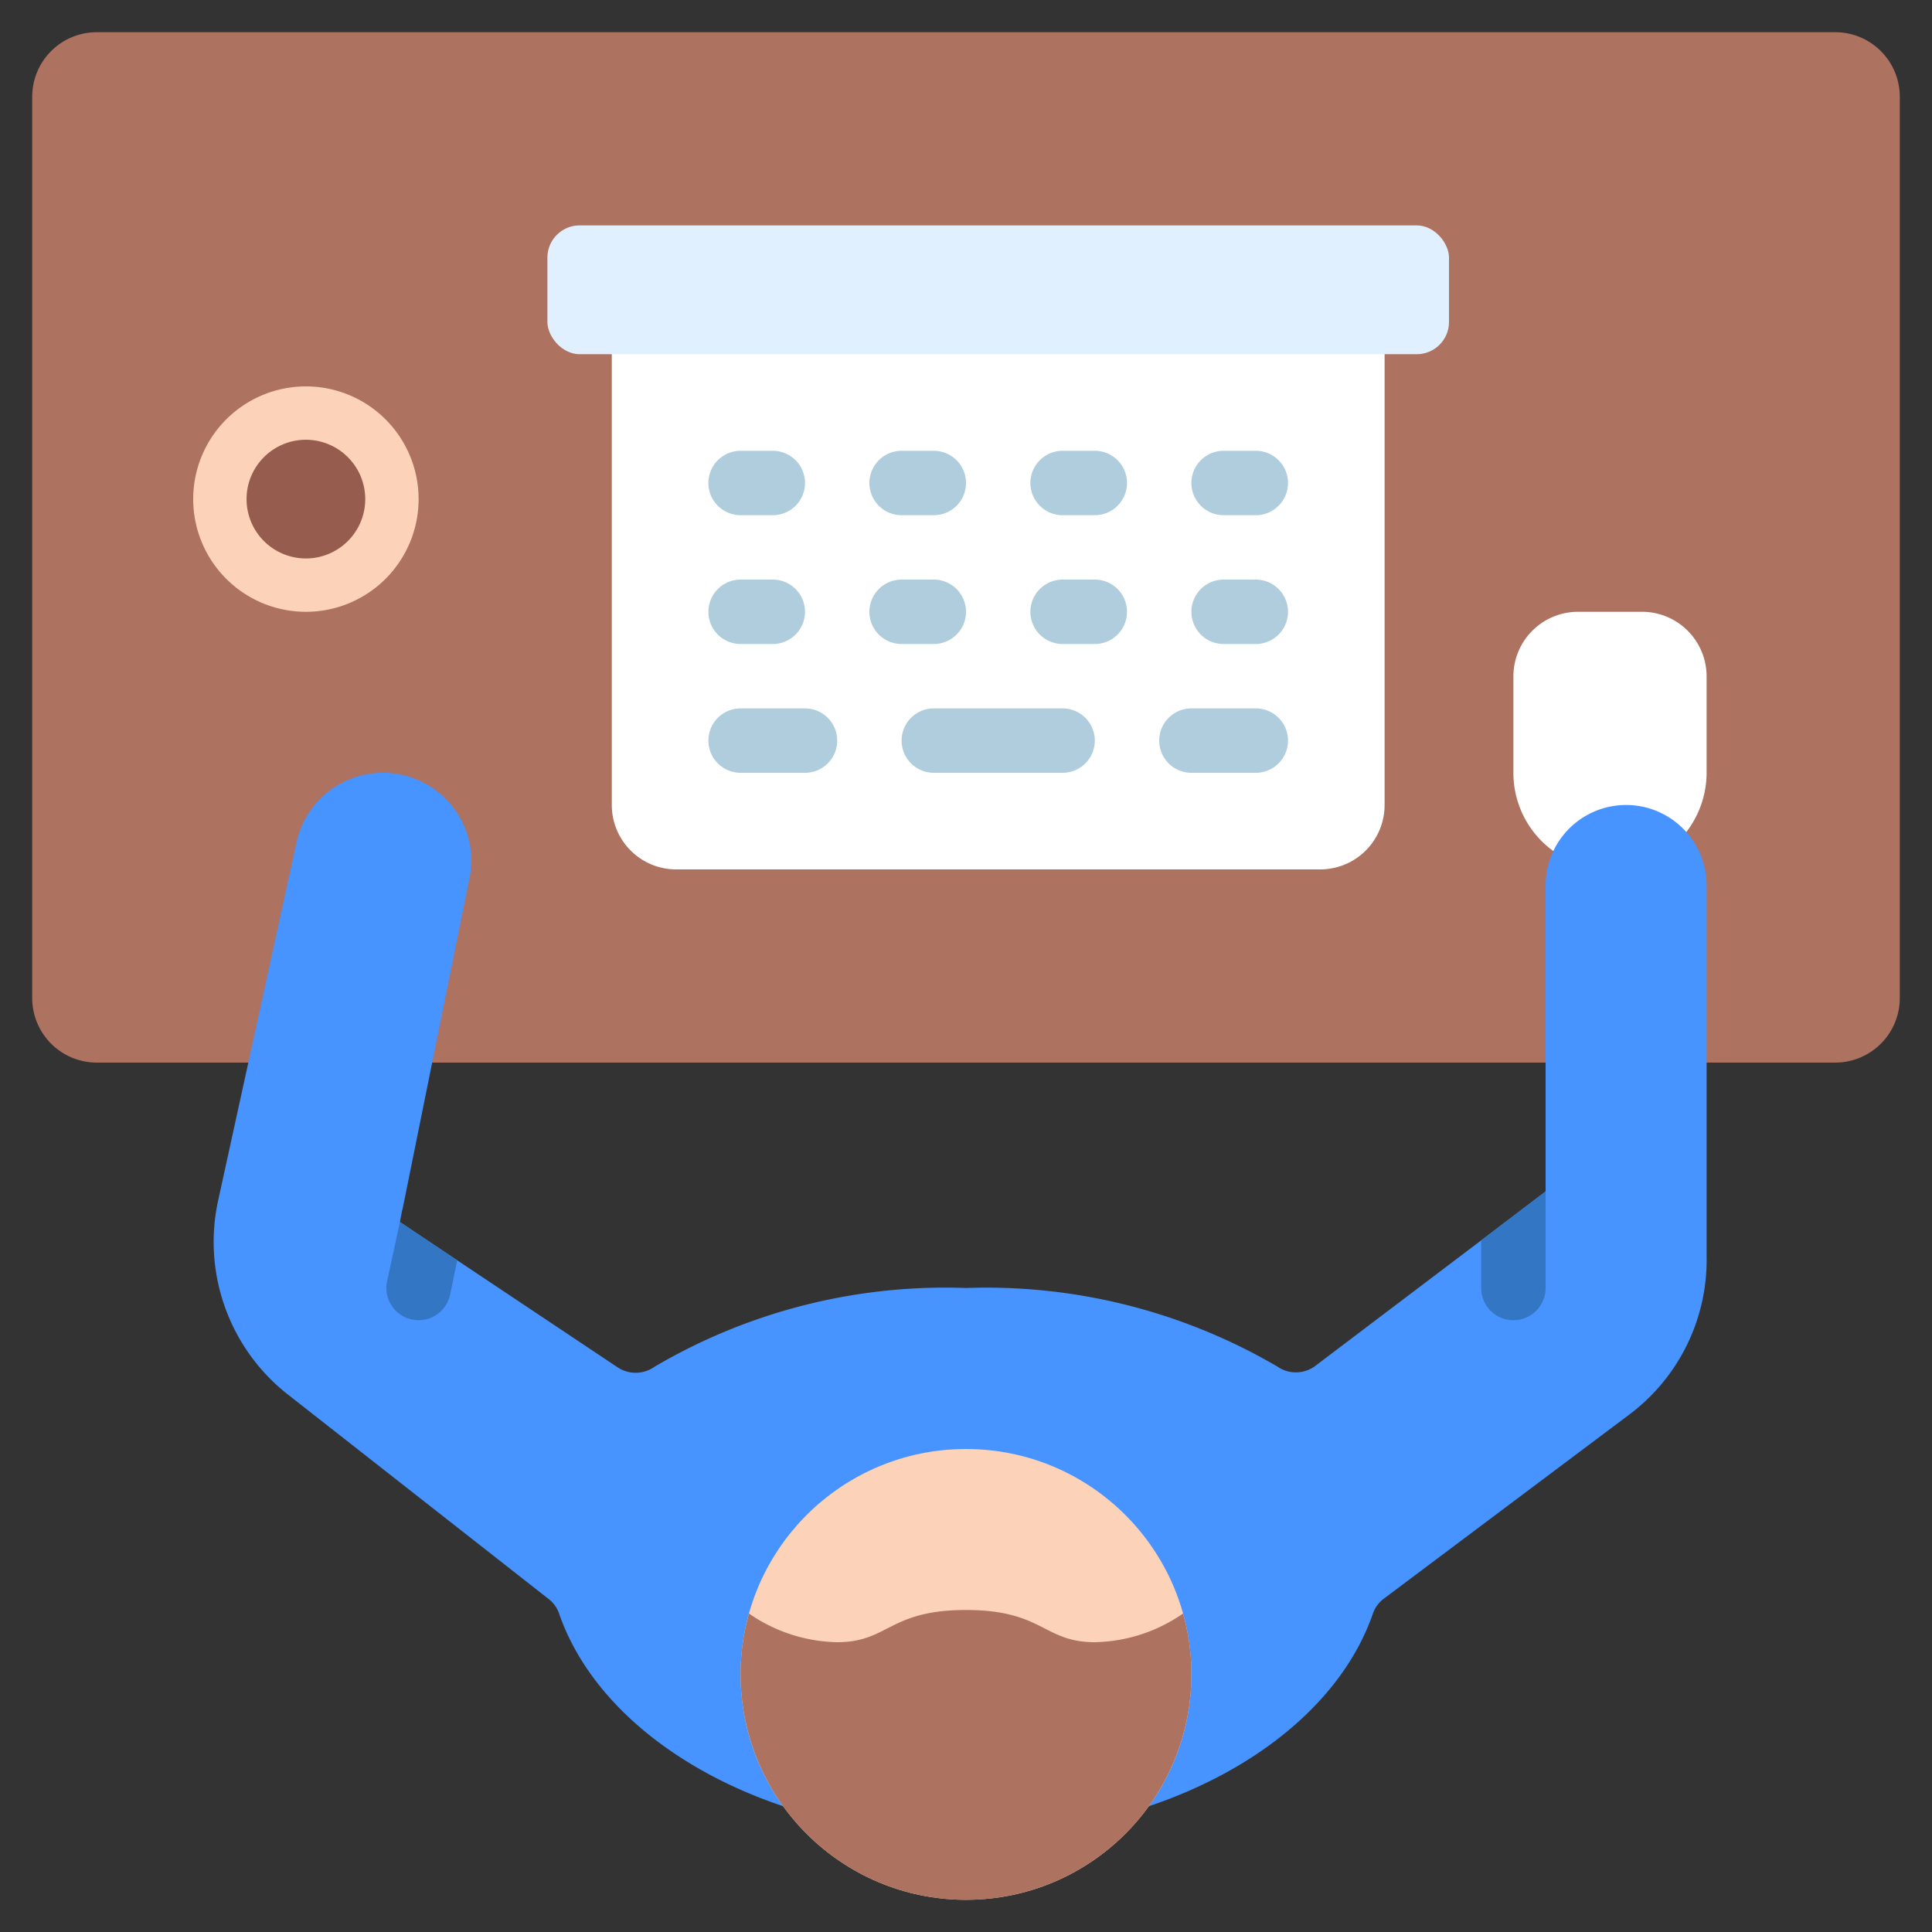 <?xml version="1.0" ?><svg id="Icons" viewBox="0 0 60 60" xmlns="http://www.w3.org/2000/svg"><rect x="0" y="0" width="60" height="60" fill="#333333" stroke="none"/><defs><style>.cls-1{fill:#ad7260;}.cls-2{fill:#fff;}.cls-3{fill:#965c4e;}.cls-4{fill:#e1f0ff;}.cls-5{fill:#4793ff;}.cls-6{fill:#fcd3b9;}.cls-7{fill:#3376c4;}.cls-8{fill:#afcddd;}</style></defs><path class="cls-1" d="M7.71,33H3a2.006,2.006,0,0,1-2-2V3A2.006,2.006,0,0,1,3,1H57a2.006,2.006,0,0,1,2,2V31a2.006,2.006,0,0,1-2,2H7.71Z"/><path class="cls-2" d="M48.24,26.43A2.992,2.992,0,0,1,47,24V21a2.006,2.006,0,0,1,2-2h2a2.006,2.006,0,0,1,2,2v3a3.03,3.03,0,0,1-.63,1.84Z"/><path class="cls-2" d="M19,10H43a0,0,0,0,1,0,0V25a2,2,0,0,1-2,2H21a2,2,0,0,1-2-2V10A0,0,0,0,1,19,10Z"/><circle class="cls-3" cx="9.5" cy="15.5" r="2.5"/><rect class="cls-4" height="4" rx="1" width="28" x="17" y="7"/><path class="cls-5" d="M53,27.5V39a6,6,0,0,1-2.4,4.93l-7.64,5.73a.987.987,0,0,0-.33.47c-.92,2.64-3.53,4.82-6.97,5.97H24.34c-3.44-1.15-6.05-3.33-6.97-5.97a.987.987,0,0,0-.33-.47L8.93,43.3a6.025,6.025,0,0,1-2.17-5.95L9.22,26.11a2.748,2.748,0,0,1,5.36.06,2.716,2.716,0,0,1,0,1.1L12.5,37.56c0,.01-.01.01-.01.02l-.07.37,1.78,1.19,4.99,3.33a1.012,1.012,0,0,0,1.13-.02A17.791,17.791,0,0,1,30,40a17.89,17.89,0,0,1,9.67,2.44,1.008,1.008,0,0,0,1.15,0L46,38.52,48,37V27.5a2.5,2.5,0,1,1,5,0Z"/><circle class="cls-6" cx="30" cy="52" r="7"/><path class="cls-1" d="M37,52a7,7,0,0,1-14,0,6.9,6.9,0,0,1,.26-1.89A4.963,4.963,0,0,0,26,51c1.6,0,1.6-1,4-1s2.4,1,4,1a4.963,4.963,0,0,0,2.74-.89A6.9,6.9,0,0,1,37,52Z"/><path class="cls-7" d="M48,37v3a1,1,0,0,1-2,0V38.52Z"/><path class="cls-7" d="M14.2,39.14l-.22,1.06A1,1,0,0,1,13,41a1.355,1.355,0,0,1-.2-.02,1,1,0,0,1-.78-1.18l.4-1.85Z"/><path class="cls-8" d="M24,16H23a1,1,0,0,1,0-2h1a1,1,0,0,1,0,2Z"/><path class="cls-8" d="M29,16H28a1,1,0,0,1,0-2h1a1,1,0,0,1,0,2Z"/><path class="cls-8" d="M34,16H33a1,1,0,0,1,0-2h1a1,1,0,0,1,0,2Z"/><path class="cls-8" d="M39,16H38a1,1,0,0,1,0-2h1a1,1,0,0,1,0,2Z"/><path class="cls-8" d="M24,20H23a1,1,0,0,1,0-2h1a1,1,0,0,1,0,2Z"/><path class="cls-8" d="M29,20H28a1,1,0,0,1,0-2h1a1,1,0,0,1,0,2Z"/><path class="cls-8" d="M34,20H33a1,1,0,0,1,0-2h1a1,1,0,0,1,0,2Z"/><path class="cls-8" d="M39,20H38a1,1,0,0,1,0-2h1a1,1,0,0,1,0,2Z"/><path class="cls-8" d="M39,24H37a1,1,0,0,1,0-2h2a1,1,0,0,1,0,2Z"/><path class="cls-8" d="M25,24H23a1,1,0,0,1,0-2h2a1,1,0,0,1,0,2Z"/><path class="cls-8" d="M33,24H29a1,1,0,0,1,0-2h4a1,1,0,0,1,0,2Z"/><path class="cls-6" d="M9.5,19A3.5,3.5,0,1,1,13,15.5,3.5,3.5,0,0,1,9.5,19Zm0-5.343A1.843,1.843,0,1,0,11.343,15.5,1.845,1.845,0,0,0,9.5,13.657Z"/></svg>